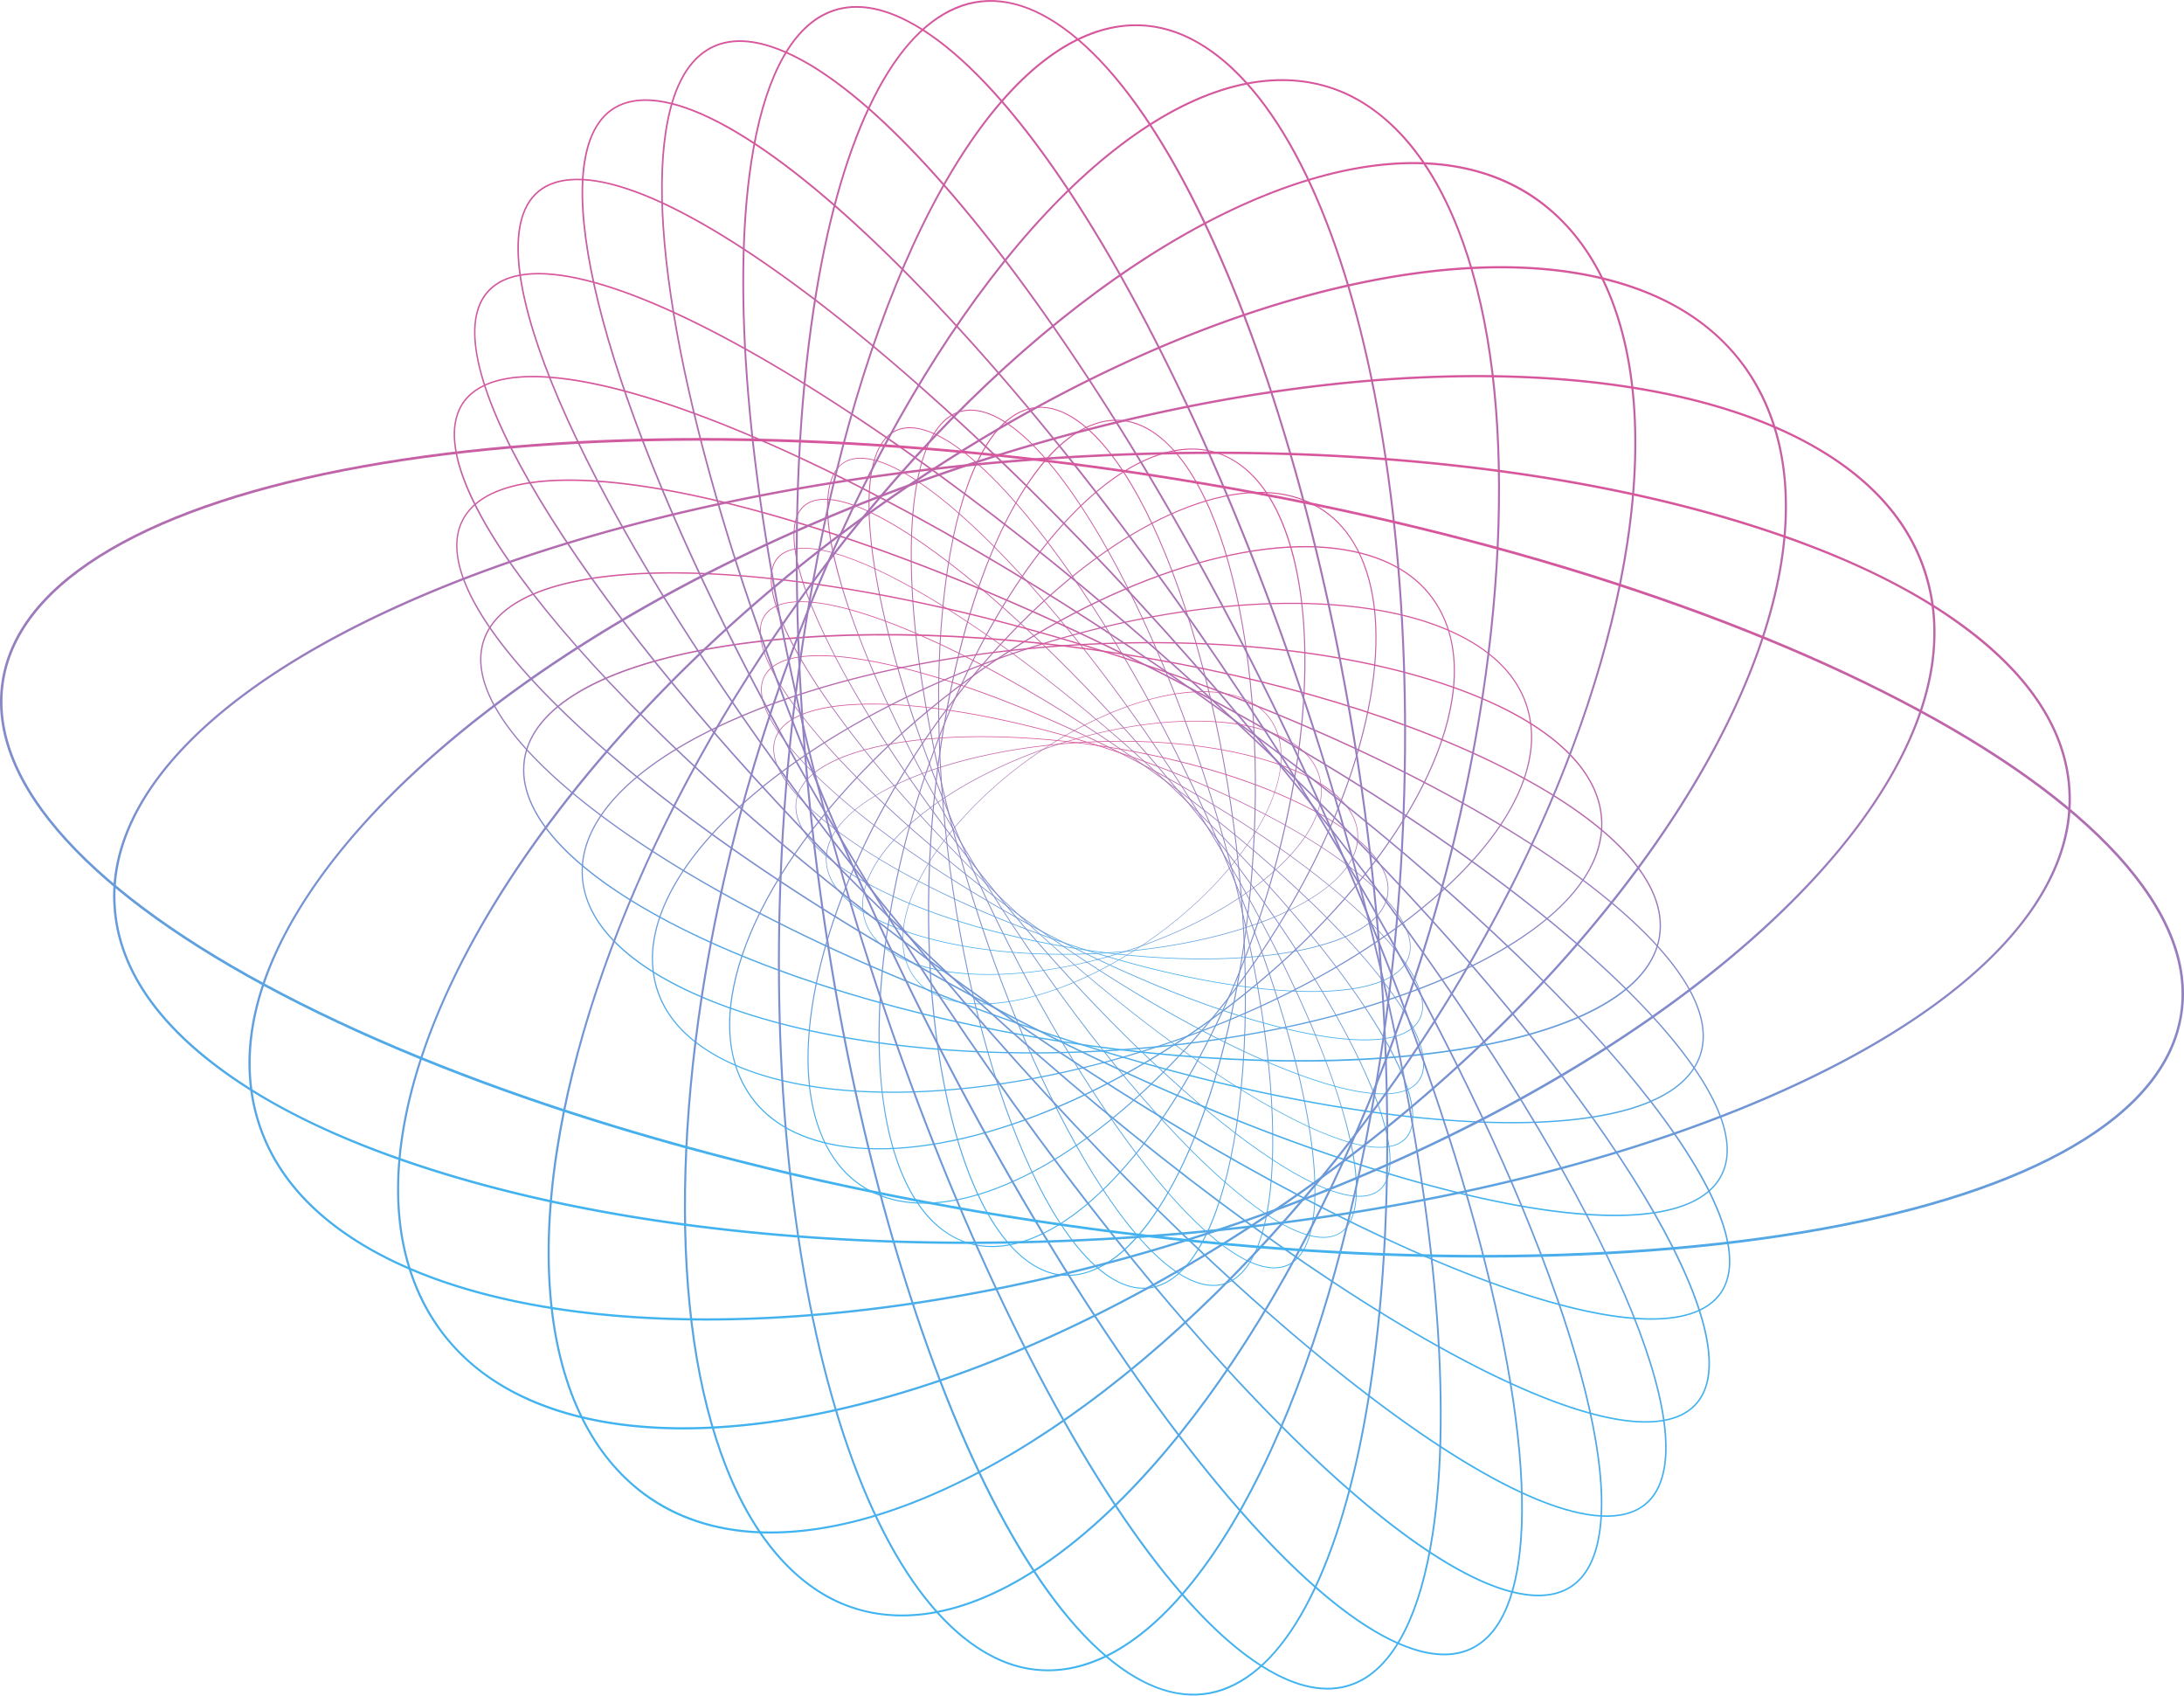 <svg xmlns="http://www.w3.org/2000/svg" xmlns:xlink="http://www.w3.org/1999/xlink" viewBox="0 0 1869.6 1451.2"><defs><linearGradient id="linear-gradient" x1="-6421.41" y1="-2964.72" x2="-6125.45" y2="-2964.72" gradientTransform="matrix(0.15, -0.99, 0.99, 0.15, 4811.17, -5029.52)" gradientUnits="userSpaceOnUse"><stop offset="0" stop-color="#3eb5f1"/><stop offset="1" stop-color="#d7569c"/></linearGradient><linearGradient id="linear-gradient-2" x1="-6397.08" y1="-2964.72" x2="-6149.78" y2="-2964.72" xlink:href="#linear-gradient"/><linearGradient id="linear-gradient-3" x1="-6373.57" y1="-2964.72" x2="-6173.29" y2="-2964.72" xlink:href="#linear-gradient"/><linearGradient id="linear-gradient-4" x1="-6361.02" y1="-2964.72" x2="-6185.84" y2="-2964.72" xlink:href="#linear-gradient"/><linearGradient id="linear-gradient-5" x1="-6371.69" y1="-2964.72" x2="-6175.17" y2="-2964.72" xlink:href="#linear-gradient"/><linearGradient id="linear-gradient-6" x1="-6403.41" y1="-2964.72" x2="-6143.45" y2="-2964.72" xlink:href="#linear-gradient"/><linearGradient id="linear-gradient-7" x1="-6445.63" y1="-2964.72" x2="-6101.23" y2="-2964.72" xlink:href="#linear-gradient"/><linearGradient id="linear-gradient-8" x1="-6490.82" y1="-2964.72" x2="-6056.05" y2="-2964.72" xlink:href="#linear-gradient"/><linearGradient id="linear-gradient-9" x1="-6534.71" y1="-2964.72" x2="-6012.15" y2="-2964.72" xlink:href="#linear-gradient"/><linearGradient id="linear-gradient-10" x1="-6574.02" y1="-2964.72" x2="-5972.85" y2="-2964.72" xlink:href="#linear-gradient"/><linearGradient id="linear-gradient-11" x1="-6606.14" y1="-2964.72" x2="-5940.73" y2="-2964.72" xlink:href="#linear-gradient"/><linearGradient id="linear-gradient-12" x1="-6628.86" y1="-2964.72" x2="-5918" y2="-2964.72" xlink:href="#linear-gradient"/><linearGradient id="linear-gradient-13" x1="-6640.37" y1="-2964.72" x2="-5906.49" y2="-2964.72" xlink:href="#linear-gradient"/><linearGradient id="linear-gradient-14" x1="-6639.35" y1="-2964.72" x2="-5907.52" y2="-2964.72" xlink:href="#linear-gradient"/><linearGradient id="linear-gradient-15" x1="-6624.95" y1="-2964.72" x2="-5921.92" y2="-2964.72" xlink:href="#linear-gradient"/><linearGradient id="linear-gradient-16" x1="-6597.6" y1="-2964.72" x2="-5949.26" y2="-2964.72" xlink:href="#linear-gradient"/><linearGradient id="linear-gradient-17" x1="-6558.63" y1="-2964.72" x2="-5988.23" y2="-2964.72" xlink:href="#linear-gradient"/><linearGradient id="linear-gradient-18" x1="-6511.94" y1="-2964.72" x2="-6034.93" y2="-2964.72" xlink:href="#linear-gradient"/><linearGradient id="linear-gradient-19" x1="-6466.59" y1="-2964.72" x2="-6080.27" y2="-2964.72" xlink:href="#linear-gradient"/><linearGradient id="linear-gradient-20" x1="-6441.88" y1="-2964.72" x2="-6104.99" y2="-2964.72" xlink:href="#linear-gradient"/><linearGradient id="linear-gradient-21" x1="-6461.56" y1="-2964.72" x2="-6085.31" y2="-2964.72" xlink:href="#linear-gradient"/><linearGradient id="linear-gradient-22" x1="-6522.01" y1="-2964.72" x2="-6024.86" y2="-2964.72" xlink:href="#linear-gradient"/><linearGradient id="linear-gradient-23" x1="-6602.97" y1="-2964.72" x2="-5943.9" y2="-2964.72" xlink:href="#linear-gradient"/><linearGradient id="linear-gradient-24" x1="-6689.91" y1="-2964.72" x2="-5856.96" y2="-2964.72" xlink:href="#linear-gradient"/><linearGradient id="linear-gradient-25" x1="-6774.3" y1="-2964.72" x2="-5772.56" y2="-2964.72" xlink:href="#linear-gradient"/><linearGradient id="linear-gradient-26" x1="-6850.02" y1="-2964.72" x2="-5696.84" y2="-2964.72" xlink:href="#linear-gradient"/><linearGradient id="linear-gradient-27" x1="-6912.04" y1="-2964.72" x2="-5634.83" y2="-2964.72" xlink:href="#linear-gradient"/><linearGradient id="linear-gradient-28" x1="-6956.06" y1="-2964.72" x2="-5590.8" y2="-2964.72" xlink:href="#linear-gradient"/><linearGradient id="linear-gradient-29" x1="-6978.58" y1="-2964.72" x2="-5568.28" y2="-2964.72" xlink:href="#linear-gradient"/><linearGradient id="linear-gradient-30" x1="-6976.93" y1="-2964.72" x2="-5569.93" y2="-2964.72" xlink:href="#linear-gradient"/><linearGradient id="linear-gradient-31" x1="-6949.87" y1="-2964.72" x2="-5596.99" y2="-2964.72" xlink:href="#linear-gradient"/><linearGradient id="linear-gradient-32" x1="-6897.66" y1="-2964.72" x2="-5649.2" y2="-2964.72" xlink:href="#linear-gradient"/><linearGradient id="linear-gradient-33" x1="-6823.09" y1="-2964.72" x2="-5723.78" y2="-2964.72" xlink:href="#linear-gradient"/><linearGradient id="linear-gradient-34" x1="-6733.48" y1="-2964.72" x2="-5813.38" y2="-2964.72" xlink:href="#linear-gradient"/><linearGradient id="linear-gradient-35" x1="-6646.03" y1="-2964.72" x2="-5900.84" y2="-2964.72" xlink:href="#linear-gradient"/><linearGradient id="linear-gradient-36" x1="-6597.4" y1="-2964.72" x2="-5949.46" y2="-2964.72" xlink:href="#linear-gradient"/></defs><g style="isolation:isolate"><g id="Layer_1" data-name="Layer 1"><g style="mix-blend-mode:hard-light"><path d="M1096,659.5c-7.5,49.3-57.6,111.2-124.6,154-29.7,19-60.6,32.9-89.3,40.2s-52.7,7.6-71.7,1.7c-16.5-5.2-27.8-14.9-33.6-28.9-4.2-10-5.3-21.7-3.3-34.8,7.6-49.3,57.6-111.2,124.7-154,29.7-19,60.6-32.9,89.3-40.2s52.7-7.6,71.6-1.7c16.5,5.2,27.9,14.9,33.7,28.9C1096.9,634.7,1098,646.4,1096,659.5ZM774,791.8c-2,12.9-.9,24.6,3.3,34.5,5.7,13.8,16.9,23.5,33.3,28.6,18.9,5.9,43.6,5.3,71.4-1.7s59.5-21.1,89.2-40.1c66.9-42.7,116.9-104.5,124.4-153.7,1.9-13,.8-24.6-3.3-34.5-5.7-13.8-17-23.5-33.3-28.6-18.9-5.9-43.6-5.3-71.4,1.7s-59.5,21.1-89.2,40.1C831.5,680.8,781.5,742.6,774,791.8Z" style="fill:url(#linear-gradient)"/><path d="M1130.8,684.6c-7.4,48.1-80.6,103.6-174.2,132.1-38.1,11.5-76.3,17.6-110.4,17.6s-60.9-5.8-80-16.8c-14.6-8.4-23.6-19.3-26.8-32.6a48.7,48.7,0,0,1-.6-18.3c7.3-48.1,80.6-103.7,174.2-132.1,38.1-11.5,76.3-17.6,110.4-17.6s60.8,5.8,80,16.8c14.6,8.4,23.6,19.3,26.7,32.6A48.7,48.7,0,0,1,1130.8,684.6ZM739.3,766.7a49.7,49.7,0,0,0,.6,18.1c3.2,13.1,12.1,23.9,26.6,32.2,39.3,22.6,113.9,22.3,189.9-.8,93.4-28.4,166.6-83.8,173.9-131.7a47.6,47.6,0,0,0-.7-18.1c-3.1-13.1-12-23.9-26.5-32.2-39.3-22.6-113.9-22.3-189.9.8C819.7,663.4,746.6,718.8,739.3,766.7Z" style="fill:url(#linear-gradient-2)"/><path d="M1162.2,721.5c-3.5,22.8-28.1,45.1-69.3,62.8s-95.8,29-153.3,32c-60.8,3.1-118.5-3.4-162.4-18.2s-68.9-36.5-70.1-60.8a32.5,32.5,0,0,1,.3-7.6c3.5-22.8,28.1-45.1,69.3-62.8s95.8-29,153.3-32c60.8-3.1,118.5,3.4,162.4,18.2s68.9,36.5,70.1,60.8A39,39,0,0,1,1162.2,721.5ZM708,729.8a37.8,37.8,0,0,0-.4,7.5c2.6,49.7,106.7,84.9,231.9,78.4,57.5-2.9,111.9-14.3,153.2-31.9s65.5-39.7,68.9-62.4a37.8,37.8,0,0,0,.4-7.5c-2.6-49.7-106.7-84.9-232-78.4-57.4,2.9-111.8,14.3-153.1,31.9S711.4,707.1,708,729.8Z" style="fill:url(#linear-gradient-3)"/><path d="M1188.2,765.7v.3c-3.7,23.1-33.6,40.7-84.2,49.3s-115.4,7.5-183.1-3.2-129.6-29.9-174.8-53.7-68.3-49.8-64.7-72.9v-.3c3.7-23.1,33.6-40.7,84.1-49.3s115.5-7.5,183.2,3.2,129.6,29.8,174.8,53.7S1191.7,742.6,1188.2,765.7ZM681.9,685.5C674.7,732.9,782,789.4,921,811.5s259,1.8,266.6-45.6v-.3c7.2-47.3-100.1-103.8-239.1-125.9s-259-1.8-266.6,45.6Z" style="fill:url(#linear-gradient-4)"/><path d="M1207.2,814.5a22.8,22.8,0,0,1-1.8,6.3c-8.9,21-45.6,30.8-103.1,27.5s-128.8-19-201-44.4c-68.7-24.1-131-54.6-175.4-85.8s-66.8-59.9-63.6-81.4a32.6,32.6,0,0,1,1.8-6.3c9-21,45.6-30.8,103.2-27.5s128.8,19,201,44.4c68.7,24.1,130.9,54.6,175.4,85.8S1210.5,793,1207.2,814.5ZM662.9,636.8c-3.2,21.2,19.3,49.9,63.4,80.9s106.6,61.5,175.2,85.6c148.9,52.4,285,60.2,303.4,17.3a26,26,0,0,0,1.8-6.2c3.2-21.2-19.3-49.9-63.4-80.9S1036.7,672,968.1,647.9C819.2,595.5,683,587.7,664.7,630.6A22.1,22.1,0,0,0,662.9,636.8Z" style="fill:url(#linear-gradient-5)"/><path d="M1217.8,865.2a23.7,23.7,0,0,1-4.9,11.2c-14.3,17.7-56.7,18.6-119.4,2.6s-137.9-47-212.2-87.2c-67.2-36.5-127.5-77.4-169.6-115.4s-63-69.7-59.9-90.4a23.7,23.7,0,0,1,4.9-11.2c14.3-17.7,56.7-18.6,119.4-2.6s137.9,47,212.1,87.2c67.3,36.5,127.5,77.4,169.7,115.4S1220.9,844.5,1217.8,865.2ZM652.4,586c-3.1,20.6,18.1,52.5,59.7,90s102.3,78.8,169.5,115.2c153.1,83,301.5,121,330.8,84.8a23.5,23.5,0,0,0,4.8-10.8c3.1-20.6-18.1-52.5-59.7-90S1055.2,696.4,987.9,660c-153-83-301.4-121-330.7-84.8A21.6,21.6,0,0,0,652.4,586Z" style="fill:url(#linear-gradient-6)"/><path d="M1218.7,915.2a21.7,21.7,0,0,1-9.3,15.2c-19.5,13.4-66.4,4.7-132.1-24.5s-142-75.4-215.3-130C798.7,728.7,742.8,678.7,704.6,635s-56.9-78.3-53.7-99a21.7,21.7,0,0,1,9.3-15.2c19.5-13.4,66.4-4.7,132.1,24.5s142,75.4,215.3,130c63.3,47.2,119.1,97.2,157.4,140.9S1221.8,894.5,1218.7,915.2ZM651.5,536.1c-3.1,20.5,15.9,55.5,53.6,98.5s94,93.6,157.3,140.8c151.1,112.7,306.7,182,346.6,154.5a21.1,21.1,0,0,0,9-14.8c3.2-20.5-15.8-55.5-53.5-98.5s-94.1-93.7-157.3-140.8C856,563.1,700.5,493.8,660.6,521.3A21.2,21.2,0,0,0,651.5,536.1Z" style="fill:url(#linear-gradient-7)"/><path d="M1209.3,961.7c-1.4,9.5-6.5,15.8-15.2,18.7C1144,997.4,987,896.9,844,756.5c-57.4-56.3-105.3-111.9-138.7-160.6S657,510.8,660.2,489.5c1.5-9.5,6.6-15.8,15.3-18.7,50.1-17,207.1,83.5,350.1,223.9,57.4,56.3,105.3,111.9,138.7,160.6S1212.6,940.4,1209.3,961.7ZM660.9,489.6c-3.2,21.1,12.7,58.8,45,105.9,33.3,48.7,81.2,104.2,138.5,160.6C987.3,896.3,1144,996.7,1193.9,979.8c8.4-2.9,13.4-9,14.8-18.2,3.2-21.1-12.8-58.8-45-105.9-33.3-48.7-81.2-104.2-138.6-160.6C882.3,554.9,725.6,454.5,675.7,471.4,667.3,474.3,662.3,480.4,660.9,489.6Z" style="fill:url(#linear-gradient-8)"/><path d="M1189.7,1001.6c-2.1,13.9-9.9,21.4-23,22.5-58.7,4.6-210.5-125.4-338.5-289.8-48-61.8-87.4-121.6-113.9-172.9s-37.9-88.9-34.4-111.8c2.1-13.9,9.8-21.4,23-22.5,58.7-4.7,210.5,125.4,338.4,289.8,48.1,61.8,87.5,121.6,114,172.9S1193.2,978.7,1189.7,1001.6ZM680.6,449.7c-3.5,22.7,8.4,61.2,34.3,111.4s65.9,111,113.9,172.7c127.8,164.3,279.4,294.2,337.9,289.6,12.7-1,20.3-8.4,22.3-21.9,3.5-22.7-8.4-61.2-34.3-111.4s-65.9-111-113.9-172.7C913,553.1,761.4,423.2,702.9,427.8,690.2,428.8,682.6,436.2,680.6,449.7Z" style="fill:url(#linear-gradient-9)"/><path d="M1160.6,1031.1c-3.2,20.8-14.7,30.4-33.3,27.9-65.6-8.9-205.5-165.5-311.7-349.3-36.5-63.1-65.7-123.7-84.5-175.2S705.2,444.8,709,420.1c3.2-20.8,14.7-30.4,33.2-27.9,65.7,8.9,205.5,165.5,311.8,349.3,36.5,63.1,65.7,123.7,84.4,175.2S1164.4,1006.4,1160.6,1031.1ZM709.7,420.3c-3.7,24.5,3.9,63.9,22.1,114s47.9,112,84.4,175.1c106.2,183.5,245.8,340.1,311.2,348.9,18.4,2.5,29.3-6.7,32.5-27.4,3.7-24.5-3.9-63.9-22.1-114s-47.9-112-84.4-175.1C947.2,558.3,807.6,401.7,742.1,392.9,723.8,390.4,712.8,399.6,709.7,420.3Z" style="fill:url(#linear-gradient-10)"/><path d="M1124.3,1044.4c-2.8,18.7-9.2,31.2-18.8,37.2-7.7,4.7-17.4,5.2-28.9,1.4-70.4-23.2-191.5-202.3-269.8-399.2-47-118.2-70-221.8-61.6-277,2.9-18.7,9.2-31.2,18.9-37.2,7.7-4.7,17.4-5.2,28.9-1.4,70.4,23.2,191.4,202.2,269.8,399.2C1109.7,885.6,1132.8,989.2,1124.3,1044.4ZM746,406.9c-8.4,55.1,14.6,158.5,61.5,276.6,78.3,196.8,199.1,375.7,269.4,398.8,11.2,3.7,20.7,3.2,28.2-1.4,9.5-5.8,15.7-18.1,18.5-36.6,8.4-55.1-14.6-158.5-61.5-276.6C983.8,570.9,863,392,792.7,368.9c-11.2-3.7-20.7-3.2-28.2,1.4C755,376.1,748.8,388.4,746,406.9Z" style="fill:url(#linear-gradient-11)"/><path d="M1086.3,1030.5c-5.4,35.3-16.8,58.4-32.9,66.6-10.8,5.4-23.4,4.5-37.7-2.9-72.8-37.8-168.3-233.7-213.1-436.8-21.1-96-28-180-19.3-236.7,5.4-35.3,16.8-58.4,32.9-66.6,10.7-5.4,23.4-4.5,37.7,2.9,72.7,37.8,168.3,233.7,213,436.8C1088.1,889.8,1094.9,973.8,1086.3,1030.5ZM784.1,420.8c-8.7,56.6-1.8,140.5,19.3,236.4,44.7,202.9,140.1,398.6,212.7,436.3,14,7.2,26.4,8.2,36.9,2.9,15.9-8.1,27.2-30.9,32.5-66,8.7-56.6,1.8-140.6-19.3-236.4-44.7-202.9-140.1-398.6-212.7-436.3-14-7.2-26.4-8.2-36.9-2.9C800.7,362.9,789.4,385.7,784.1,420.8Z" style="fill:url(#linear-gradient-12)"/><path d="M1058.8,964.4c-11.4,74.7-34.2,122.8-64.2,135.4-15.1,6.3-31.4,3.3-48.4-8.9C874,1039,810,832.9,803.6,631.5c-1.7-53.6.7-102.3,7.2-144.7C822.2,412.1,845,364,875,351.4c15.1-6.3,31.4-3.3,48.4,8.9,72.2,51.9,136.1,258,142.6,459.4C1067.7,873.2,1065.3,922,1058.8,964.4ZM811.6,486.9c-6.5,42.4-8.9,91.1-7.2,144.6,6.4,201.1,70.3,406.9,142.3,458.7,16.7,12.1,32.8,15,47.6,8.8s27.7-21.1,38.7-44.3,19.4-53.6,25-90.4c6.5-42.4,8.9-91.1,7.2-144.6-6.5-201.2-70.3-406.9-142.3-458.7-16.8-12.1-32.8-15.1-47.6-8.8s-27.7,21.1-38.7,44.3S817.2,450.1,811.6,486.9Z" style="fill:url(#linear-gradient-13)"/><path d="M1064.2,815.4c-1.4,9.5-3,19.1-4.7,28.4-12.3,66.2-31,124.2-54,167.7s-48,69.2-74,77.6c-21.4,7-42,1.3-61.2-17-31.5-29.9-55.4-91.3-67.5-172.8s-11-174.7,2.5-263.5c1.5-9.5,3.1-19.1,4.8-28.4,12.3-66.2,31-124.2,54-167.7s48-69.2,74-77.6c21.4-7,42-1.3,61.1,17,31.6,29.9,55.5,91.3,67.5,172.8S1077.8,726.5,1064.2,815.4Zm-258-179.5c-13.6,88.8-14.4,182.3-2.5,263.2s35.9,142.6,67.2,172.4c18.9,18,39.2,23.7,60.3,16.8,25.8-8.3,51.2-35.1,73.5-77.2s41.7-101.3,53.9-167.5c1.7-9.3,3.4-18.8,4.8-28.3,13.5-88.8,14.4-182.3,2.5-263.3S1030,409.5,998.7,379.7c-19-18-39.3-23.7-60.4-16.8-25.7,8.3-51.1,35-73.5,77.2S823.2,541.4,811,607.6C809.2,616.9,807.6,626.4,806.2,635.9Z" style="fill:url(#linear-gradient-14)"/><path d="M1110.2,656.4c-10.8,70.5-32.6,142.6-63,208.6-53.9,116.8-126,194-188.3,201.7-26.5,3.3-50.1-6.9-68.2-29.3s-30.4-57.1-35.6-99.9-3.6-90.8,4.3-142.7c10.8-70.5,32.6-142.6,63-208.6,53.9-116.8,126-194,188.3-201.7,26.5-3.3,50.1,6.9,68.2,29.3s30.4,57.1,35.6,99.9S1118.1,604.5,1110.2,656.4ZM760.3,795c-7.9,51.7-9.4,101-4.4,142.3,5.3,42.8,17.5,77.2,35.5,99.5s40.8,32.3,67.4,29c62-7.6,133.8-84.7,187.6-201.2a789.9,789.9,0,0,0,62.9-208.4c7.9-51.7,9.4-101,4.3-142.4s-17.4-77.1-35.4-99.4-40.8-32.3-67.4-29c-62,7.6-133.8,84.7-187.6,201.1C792.8,652.4,771,724.5,760.3,795Z" style="fill:url(#linear-gradient-15)"/><path d="M1174.8,589.9c-14.3,93.6-68.7,202.9-145.6,292.4-83.3,96.9-178.5,153.4-248.5,147.5-30.7-2.6-55-17.5-70.4-43.2-18.1-30-23.4-73.3-15.5-125.3,14.3-93.6,68.7-202.9,145.6-292.4,83.3-96.9,178.5-153.4,248.5-147.5,30.6,2.6,55,17.5,70.4,43.2C1177.4,494.6,1182.7,537.9,1174.8,589.9ZM695.7,861.4c-7.9,51.8-2.6,94.9,15.4,124.8,15.2,25.3,39.3,40.1,69.6,42.7,69.8,5.9,164.7-50.5,247.8-147.2,76.8-89.4,131.1-198.5,145.4-291.9,7.9-51.8,2.5-94.9-15.4-124.8-15.2-25.3-39.3-40.1-69.7-42.7-69.7-5.9-164.6,50.5-247.7,147.2C764.3,658.9,710,768,695.7,861.4Z" style="fill:url(#linear-gradient-16)"/><path d="M1243.6,598c-14.5,94.8-110.1,213.9-237.9,296.5-56.9,36.7-116,63.6-171,77.8-53.5,13.8-101.1,15.1-137.5,3.9-31.7-9.9-53.5-28.5-64.8-55.5-8.1-19.3-10.3-42.1-6.4-67.5,14.5-94.8,110.1-213.9,237.9-296.5,56.9-36.7,116-63.6,171-77.8s101.1-15.1,137.5-3.9c31.7,9.9,53.5,28.5,64.8,55.5C1245.3,549.8,1247.5,572.6,1243.6,598ZM627,853.3c-3.9,25.3-1.8,47.9,6.3,67,11.2,26.7,32.8,45.2,64.2,54.9,36.2,11.3,83.6,9.9,137-3.9s113.9-41,170.6-77.7c127.7-82.4,223.1-201.2,237.5-295.7,3.9-25.3,1.8-47.9-6.3-67.1-11.2-26.6-32.8-45.1-64.2-54.8-36.3-11.3-83.6-9.9-137,3.9s-113.9,41-170.7,77.7C736.8,640,641.4,758.8,627,853.3Z" style="fill:url(#linear-gradient-17)"/><path d="M1310.4,645.7c-14.1,92.5-154.2,199.7-333.2,254.9-73,22.5-146.1,34.5-211.4,34.7-63.7.2-116.8-10.7-153.6-31.7-28.2-16-45.6-37-51.8-62.5a92.2,92.2,0,0,1-1.2-35.6C573.3,713,713.4,605.8,892.4,550.6c73-22.5,146.1-34.5,211.4-34.7,63.7-.2,116.8,10.7,153.6,31.7,28.1,16,45.6,37,51.7,62.5A90.2,90.2,0,0,1,1310.4,645.7ZM560.2,805.6a90,90,0,0,0,1.2,35.2c6.1,25.3,23.4,46.1,51.3,62,36.6,20.8,89.5,31.7,153.1,31.5,65.2-.2,138.2-12.2,211.1-34.6,178.6-55.2,318.5-162,332.5-254.1a90,90,0,0,0-1.2-35.2c-6.1-25.3-23.4-46.1-51.3-62-36.6-20.8-89.6-31.7-153.1-31.5-65.2.2-138.2,12.2-211.1,34.6C714.1,606.7,574.2,713.5,560.2,805.6Z" style="fill:url(#linear-gradient-18)"/><path d="M1370.9,716.3c-6.7,44-53.9,87-132.7,121.1S1054.7,893.9,944.6,900C828,906.4,717.3,894.4,633,866.1S500.6,796.5,498,749.8a74.8,74.8,0,0,1,.7-14.9c6.7-44,53.8-87,132.7-121.1S814.9,557.3,925,551.2c116.6-6.4,227.3,5.6,311.6,33.9s132.4,69.6,135,116.3A74.8,74.8,0,0,1,1370.9,716.3ZM499.7,735.1a80.1,80.1,0,0,0-.7,14.7c5.4,95.5,205.2,162.5,445.5,149.1,110-6.1,214.2-28.3,293.3-62.5s125.4-76.7,132-120.3a65.6,65.6,0,0,0,.7-14.7c-5.3-95.5-205.1-162.5-445.4-149.1-110.1,6.1-214.2,28.3-293.3,62.5S506.4,691.5,499.7,735.1Z" style="fill:url(#linear-gradient-19)"/><path d="M1421.2,801.2v.2c-6.9,44.6-64.1,78.5-161,95.6s-221.5,15.3-351.4-5S659.8,835.5,572.9,789.9,441.6,694.5,448.4,650v-.2c7-44.6,64.2-78.5,161.1-95.6s221.5-15.3,351.3,5,249,56.5,335.9,102.1S1428,756.7,1421.2,801.2Zm-971.7-151c-13.9,91.1,192.2,199.1,459.4,240.7s496.9,1.5,511.2-89.6V801c13.9-91.1-192.2-199.1-459.4-240.7s-496.9-1.5-511.2,89.6Z" style="fill:url(#linear-gradient-20)"/><path d="M1458,894.9a49.1,49.1,0,0,1-3.4,11.9c-17.1,40.4-87.2,59.4-197.6,53.6s-247.2-35.6-386-84C739.1,830.5,619.3,772.3,533.9,712.6S405.3,597.7,411.6,556.3a48.9,48.9,0,0,1,3.3-11.9c17.1-40.4,87.3-59.5,197.7-53.6s247.2,35.6,386,84c131.9,45.9,251.7,104.1,337.1,163.8S1464.3,853.5,1458,894.9ZM412.7,556.5c-6.2,40.9,37,96,121.8,155.2s205,117.7,336.9,163.7c286.1,99.7,547.2,113.6,582.2,31a47.4,47.4,0,0,0,3.3-11.7c6.2-40.9-37-96-121.8-155.2s-205-117.7-336.9-163.7c-286.1-99.7-547.3-113.6-582.2-31A47.4,47.4,0,0,0,412.7,556.5Z" style="fill:url(#linear-gradient-21)"/><path d="M1478.5,992.4a44.1,44.1,0,0,1-9.2,21.2c-27.4,34.2-108.7,36.3-229,5.9S975.4,930.1,832.7,853.3C703.3,783.6,587.4,705.2,506.3,632.5S385,498.7,391.1,458.8a44.1,44.1,0,0,1,9.2-21.2c27.3-34.2,108.7-36.3,229-5.9s264.9,89.4,407.6,166.2c129.4,69.7,245.3,148.1,326.3,220.8S1484.6,952.5,1478.5,992.4ZM392.2,459c-6,39.5,34.8,100.8,114.9,172.6S704,782.6,833.3,852.2c294.2,158.5,579.1,230.6,635.1,160.7a43.4,43.4,0,0,0,9-20.7c6-39.5-34.8-100.8-114.9-172.6s-196.9-151-326.2-220.6C742.1,440.5,457.2,368.4,401.2,438.3A43,43,0,0,0,392.2,459Z" style="fill:url(#linear-gradient-22)"/><path d="M1480.6,1088.5c-1.9,12.4-7.8,22.1-17.7,29-37.3,26-127.3,9.6-253.5-46.2s-273-143.9-414-248.5c-121.7-90.3-229.3-186.2-303-270S382.9,402.5,389,362.7c1.9-12.4,7.8-22.1,17.7-29,37.3-26,127.3-9.6,253.5,46.2s272.9,143.9,413.9,248.5c121.8,90.3,229.4,186.2,303.1,270S1486.7,1048.7,1480.6,1088.5ZM390.2,362.9c-6,39.4,30.6,106.6,103.1,189.1S674.5,731.6,796.2,821.8c290.8,215.7,589.5,347.9,666,294.7,9.6-6.7,15.4-16.1,17.2-28.2,6-39.4-30.6-106.6-103.1-189.1s-181.2-179.6-302.9-269.8c-290.8-215.7-589.6-347.9-666-294.7C397.8,341.4,392,350.8,390.2,362.9Z" style="fill:url(#linear-gradient-23)"/><path d="M1463,1178c-2.8,18.1-12.6,30.2-29.1,35.9-46.5,16-142.2-19.8-269.4-100.7S894.1,916,760.8,785.7c-110.6-108-203-214.6-267.3-308.2-30.9-45.1-54.1-85.5-68.9-120.1s-21.2-63.5-18-84.2c2.7-18.1,12.5-30.2,29.1-35.9,46.5-16,142.2,19.8,269.4,100.7s270.4,197.2,403.7,327.5c110.5,108,203,214.6,267.2,308.2,31,45.1,54.2,85.5,69,120.1S1466.2,1157.3,1463,1178ZM407.8,273.4c-6.2,40.6,24.7,112.8,86.8,203.3,64.2,93.6,156.6,200.1,267.1,308.1,274.9,268.8,576.3,460.7,671.8,427.9,16.1-5.6,25.6-17.3,28.2-34.9,6.2-40.6-24.6-112.8-86.7-203.3-64.3-93.6-156.6-200.1-267.1-308.1C833,397.6,531.6,205.7,436.1,238.5,420,244.1,410.5,255.8,407.8,273.4Z" style="fill:url(#linear-gradient-24)"/><path d="M1425.6,1254.9c-4.1,26.5-18.8,41-43.9,43.1-54.6,4.6-152.5-50.7-275.5-155.6S849.8,895.8,730.4,743c-92.6-118.6-168.7-233.4-220-332-50.1-96.6-73.1-170.8-66.4-214.7,4-26.5,18.8-41.1,43.9-43.1,54.6-4.6,152.5,50.7,275.5,155.6s256.4,246.6,375.7,399.4c92.7,118.6,168.8,233.4,220,332C1409.3,1136.8,1432.3,1211,1425.6,1254.9ZM445.3,196.5c-6.6,43.6,16.3,117.5,66.3,213.9,51.2,98.5,127.3,213.3,219.9,331.8,246.2,315.1,537.9,563.9,650.1,554.5,24.4-2,38.7-16.1,42.7-42,6.6-43.6-16.3-117.6-66.3-213.9-51.3-98.5-127.3-213.3-219.9-331.8C891.8,393.9,600.2,145.1,488,154.5,463.6,156.5,449.2,170.6,445.3,196.5Z" style="fill:url(#linear-gradient-25)"/><path d="M1369.9,1312c-2.9,19.6-9.7,34-20.1,43.1s-25.3,12.8-43.4,10.4c-61.1-8-157.2-82.2-270.6-208.7S805.3,866.7,706,695.9C635.4,574.5,578.9,458,542.6,359c-35.3-96.5-50.2-172.5-43-219.8,3-19.6,9.8-34,20.2-43.1s25.3-12.8,43.4-10.4c61.1,8,157.2,82.1,270.6,208.7s230.5,290.1,329.8,460.9c70.6,121.3,127,237.9,163.3,336.9C1362.3,1188.7,1377.2,1264.7,1369.9,1312ZM501,139.4c-7.2,47.1,7.7,122.9,42.9,219.1,36.3,99,92.8,215.4,163.3,336.7,204.9,352.3,473.8,652.4,599.4,668.9,35.1,4.6,56-13,62-52.3,7.2-47.1-7.7-122.9-43-219.1-36.2-99-92.7-215.4-163.2-336.7C957.5,403.7,688.6,103.6,563,87.1,527.9,82.5,507,100.1,501,139.4Z" style="fill:url(#linear-gradient-26)"/><path d="M1300.4,1338.3c-5.4,35.7-17.5,59.5-35.9,70.8-14.7,9.1-33.3,10.1-55.2,2.9-65.6-21.3-155.9-112.8-254.2-257.5S762.4,829.3,689,646.1C597.8,418.3,553,219,569.2,112.9c5.4-35.7,17.5-59.5,35.9-70.8,14.7-9.1,33.3-10.1,55.2-2.9C725.9,60.5,816.2,152,914.4,296.7s192.8,325.2,266.2,508.4C1271.8,1032.9,1316.6,1232.2,1300.4,1338.3ZM570.6,113.1C554.4,219,599.2,418,690.4,645.5c151.4,378,384.4,721.2,519.3,765.1,21.5,7,39.7,6.1,54-2.7,18.1-11.1,29.9-34.6,35.3-69.8,16.1-105.9-28.6-304.9-119.8-532.5C1027.8,427.7,794.8,84.5,659.9,40.6c-21.6-7.1-39.7-6.1-54,2.7C587.8,54.4,575.9,77.9,570.6,113.1Z" style="fill:url(#linear-gradient-27)"/><path d="M1227.2,1312.8c-10.2,67.1-31.9,110.9-62.7,126.6-20.4,10.4-44.7,8.6-72-5.5-67.8-34.9-148-141.4-225.7-299.8s-143.7-349.7-186-538.8c-41.4-185.5-55.1-347.8-38.4-456.9C652.6,71.3,674.3,27.5,705,11.8c20.5-10.4,44.8-8.6,72.1,5.5C844.9,52.2,925,158.7,1002.8,317.1s143.7,349.7,185.9,538.8C1230.2,1041.4,1243.8,1203.7,1227.2,1312.8ZM643.9,138.6c-16.6,108.9-3,271,38.4,456.4,87.1,390,271.4,765.7,410.9,837.6,26.8,13.8,50.6,15.7,70.7,5.4,30.3-15.4,51.7-58.8,61.8-125.4,16.6-108.9,3-271-38.4-456.4-87.1-390-271.4-765.7-410.9-837.6-26.9-13.8-50.6-15.7-70.7-5.4C675.4,28.6,654,72,643.9,138.6Z" style="fill:url(#linear-gradient-28)"/><path d="M1173.7,1188.1c-10.7,69.9-26.7,127.8-47.6,172s-46,72.9-74.3,84.9-60,6.5-92.7-16.9C891.8,1380,826,1261.6,773.8,1094.9s-84.7-361.7-91.3-549.3c-3.7-104.8.8-199.9,13.4-282.5,10.7-69.9,26.7-127.8,47.6-172s46-72.9,74.3-84.9,60-6.5,92.6,16.9c67.3,48.1,133.2,166.5,185.4,333.2s84.6,361.7,91.3,549.3C1190.8,1010.4,1186.3,1105.5,1173.7,1188.1ZM697.5,263.3c-12.6,82.6-17.1,177.5-13.4,282.3,13.7,386.8,137.5,782.1,276,881.3,32.1,23,62.8,28.6,91.1,16.6s52.7-40.1,73.5-84.1,36.8-101.8,47.4-171.5c12.6-82.6,17.1-177.5,13.4-282.3-13.7-386.8-137.5-782.1-276-881.3-32.1-23-62.8-28.6-91.1-16.6s-52.7,40.1-73.5,84.1S708.1,193.5,697.5,263.3Z" style="fill:url(#linear-gradient-29)"/><path d="M1182.7,904.3c-2.4,15.9-5.1,32-8,47.7-23.1,127.5-58.5,239.2-102.4,323-42.8,81.7-91.8,133.6-141.5,149.9-20,6.5-40,7.2-59.4,2.1s-39.4-16.9-57.9-34.4c-61.1-57.8-107.6-176.7-131.1-334.9s-21.7-338.8,4.5-510.8c2.4-15.9,5.1-32,8-47.7C718,371.7,753.4,260,797.3,176.2,840.1,94.5,889,42.6,938.8,26.3c20-6.5,40-7.2,59.4-2.1s39.4,16.9,57.9,34.4c61.1,57.8,107.6,176.7,131.1,334.9S1208.9,732.3,1182.7,904.3ZM688.5,547.2c-26.2,171.8-27.8,353-4.5,510.2s69.8,276.5,130.6,334c36.4,34.4,75.3,45.2,115.7,31.9,49.3-16.2,97.9-67.7,140.5-149,43.9-83.7,79.2-195.2,102.3-322.6,2.9-15.7,5.5-31.7,8-47.7,26.2-171.8,27.8-353,4.5-510.2s-69.8-276.5-130.6-334c-36.4-34.4-75.3-45.2-115.7-31.9-49.3,16.2-97.9,67.7-140.6,149-43.8,83.7-79.2,195.2-102.2,322.6C693.6,515.2,690.9,531.2,688.5,547.2Z" style="fill:url(#linear-gradient-30)"/><path d="M1269.9,596.5c-20.4,134-61.4,271.1-118.6,396.5-51,111.9-112,207.4-176.3,276-62.6,66.8-126.1,106-183.5,113.2-25.2,3.2-48.9.2-70.7-8.8s-42.6-25.2-60.3-47.1c-35.2-43.5-59.1-110.6-69.3-194-9.9-80.8-6.9-176.7,8.4-277.6,20.5-134,61.5-271.1,118.7-396.5,51-111.9,112-207.4,176.3-276,62.6-66.8,126.1-106,183.5-113.2,25.1-3.2,48.9-.2,70.6,8.8s42.7,25.2,60.4,47.1c35.1,43.5,59.1,110.6,69.3,194C1288.2,399.7,1285.3,495.6,1269.9,596.5ZM601.3,855c-15.3,100.7-18.2,196.5-8.4,277,10.1,83.2,34,150,68.9,193.2s78.4,61.8,129.4,55.4c57.1-7.3,120.2-46.2,182.5-112.8,64.2-68.4,125.1-163.7,176.1-275.6,57.1-125.2,98-262.1,118.5-396,15.3-100.7,18.2-196.5,8.4-277.1-10.1-83.1-34-149.9-68.9-193.1s-78.5-61.8-129.5-55.4c-57,7.3-120.1,46.2-182.5,112.7-64.1,68.5-125,163.8-176,275.6C662.7,584.2,621.7,721.1,601.3,855Z" style="fill:url(#linear-gradient-31)"/><path d="M1393.8,465.5C1380.7,551.7,1349,648,1302.1,744c-48.3,99-112.4,196.6-185.2,282.3-79.3,93.2-166,168.9-250.8,219-82.4,48.7-160.2,71.7-224.9,66.5-29-2.4-55.1-10.4-77.6-23.9s-42.6-33.6-57.7-58.6c-35.2-58.2-45.6-142.4-30.2-243.6,13.2-86.2,44.9-182.5,91.8-278.5,48.3-99,112.4-196.6,185.2-282.3,79.3-93.2,166-168.9,250.7-219,82.5-48.7,160.3-71.7,225-66.5,29,2.4,55.1,10.4,77.6,23.9s42.6,33.6,57.7,58.6C1398.9,280.1,1409.3,364.3,1393.8,465.5ZM477.5,986c-15.4,100.8-5,184.6,29.9,242.4,29.4,48.7,75.7,76.9,133.9,81.6,133.8,10.8,315.5-98.3,474.2-284.9,145.9-171.4,249.3-380.7,276.6-559.9,15.4-100.8,5-184.6-29.9-242.4-29.4-48.7-75.8-76.9-134-81.6-133.7-10.8-315.4,98.3-474.1,284.9C608.2,597.5,504.8,806.8,477.5,986Z" style="fill:url(#linear-gradient-32)"/><path d="M1526.1,479.3c-6.7,44-22.6,91.4-47.1,141.1s-56.6,99.3-96,149.4c-81.9,103.8-189.5,200.7-311.1,280.1-108.8,70.9-222,123.1-327.3,150.8-102.6,27-193.7,30-263.7,8.6-29.7-9.1-55.3-22.5-76.1-40a173.6,173.6,0,0,1-48.8-66.2c-15.8-37.5-20-81.7-12.5-131.2,6.7-44,22.6-91.4,47.1-141.1s56.6-99.3,96-149.4C568.5,577.6,676,480.7,797.7,401.3c108.8-70.9,222-123.1,327.3-150.8,102.5-27,193.7-30,263.6-8.6,29.7,9.1,55.4,22.5,76.2,40a173.6,173.6,0,0,1,48.8,66.2C1529.4,385.6,1533.6,429.8,1526.1,479.3ZM345.3,972.1c-7.5,49.2-3.3,93.1,12.4,130.3,21.7,51.3,63.3,86.6,123.8,105.1,69.6,21.3,160.4,18.3,262.6-8.6,105.2-27.6,218.1-79.7,326.8-150.6,121.5-79.3,228.9-176,310.6-279.7,80-101.4,129.3-201.6,142.8-289.5,7.5-49.2,3.3-93.1-12.4-130.3-21.7-51.3-63.3-86.7-123.8-105.1-69.6-21.3-160.4-18.3-262.6,8.6C1020.3,279.9,907.3,332,798.7,402.9c-121.5,79.3-228.9,176-310.6,279.7C408.1,784,358.7,884.2,345.3,972.1Z" style="fill:url(#linear-gradient-33)"/><path d="M1654.7,570.1c-13,85.3-83.4,181.4-198.1,270.6-57,44.3-123.1,85.7-196.4,122.9-75.9,38.5-157.7,71.6-242.9,98.3-139.8,43.8-279.8,67.4-405.1,68.3-122.1.8-224-19.8-294.7-59.7-54.3-30.6-88-71-100-120.1-5.4-21.9-6.3-45.2-2.6-69.3,13-85.3,83.4-181.4,198.1-270.6,57-44.3,123.1-85.7,196.4-122.9a1584.8,1584.8,0,0,1,242.9-98.3c139.7-43.8,279.8-67.4,405.1-68.3,122.1-.8,224,19.8,294.7,59.7,54.3,30.6,88,71,100,120.1C1657.5,522.7,1658.3,546,1654.7,570.1ZM216.8,881.4c-3.6,23.8-2.8,46.9,2.5,68.5,11.9,48.6,45.3,88.6,99.1,119,70.4,39.7,172,60.2,293.8,59.4,125.1-.9,264.9-24.5,404.5-68.2,341.6-107.1,609.1-313.3,636.1-490.3,3.6-23.8,2.8-46.9-2.6-68.5-11.9-48.6-45.2-88.6-99-119-70.5-39.7-172.1-60.2-293.8-59.4-125.1.9-265,24.5-404.5,68.2C511.3,498.2,243.8,704.4,216.8,881.4Z" style="fill:url(#linear-gradient-34)"/><path d="M1771.2,705.1c-12.9,84.5-103.2,167.5-254.1,233.5s-351.4,109.8-562.4,122.3c-223.6,13.3-436-9-597.9-62.8-78.7-26.2-141.3-58.5-185.9-95.9-46.3-38.8-71.1-81.5-73.8-126.9a136.1,136.1,0,0,1,1.3-29.2c12.9-84.5,103.1-167.5,254.1-233.5S703.8,402.8,914.9,390.3c223.6-13.3,435.9,9,597.8,62.8,78.8,26.2,141.4,58.5,186,95.8,46.3,38.9,71.1,81.6,73.8,127A142.9,142.9,0,0,1,1771.2,705.1ZM100.4,746.4a132.5,132.5,0,0,0-1.3,28.8c2.6,44.8,27.2,87.1,73.1,125.5s106.7,69.4,185.3,95.5c161.6,53.7,373.7,76,597.1,62.7,210.8-12.5,410.3-55.9,561.7-122.1s240.1-148.2,252.9-232a139.3,139.3,0,0,0,1.3-28.8c-2.6-44.8-27.2-87.1-73.1-125.5s-106.7-69.4-185.3-95.5c-161.7-53.7-373.7-76-597.1-62.7-210.8,12.5-410.3,55.9-561.7,122.1S113.2,662.6,100.4,746.4Z" style="fill:url(#linear-gradient-35)"/><path d="M1868.3,867.9c-6.7,43.5-37.9,81.8-92.8,113.9-52.8,30.9-125.4,54.8-215.6,71.1-185.4,33.5-424.8,31-673.9-7s-478.4-107-645.5-194.2C159.3,809.3,97.2,764.8,55.9,719.5c-42.8-47-61.2-92.8-54.6-136.2S39.1,501.5,94,469.4c52.9-30.9,125.5-54.8,215.7-71.1,185.4-33.5,424.8-31,673.9,7S1462,512.3,1629,599.5c81.3,42.4,143.4,86.9,184.7,132.1C1856.5,778.7,1874.9,824.5,1868.3,867.9ZM3.4,583.6C-23.4,759,372.7,965.5,886.3,1043.8s953.2-.7,979.9-176.2S1496.9,485.7,983.3,407.4,30.1,408.1,3.4,583.6Z" style="fill:url(#linear-gradient-36)"/></g></g></g></svg>